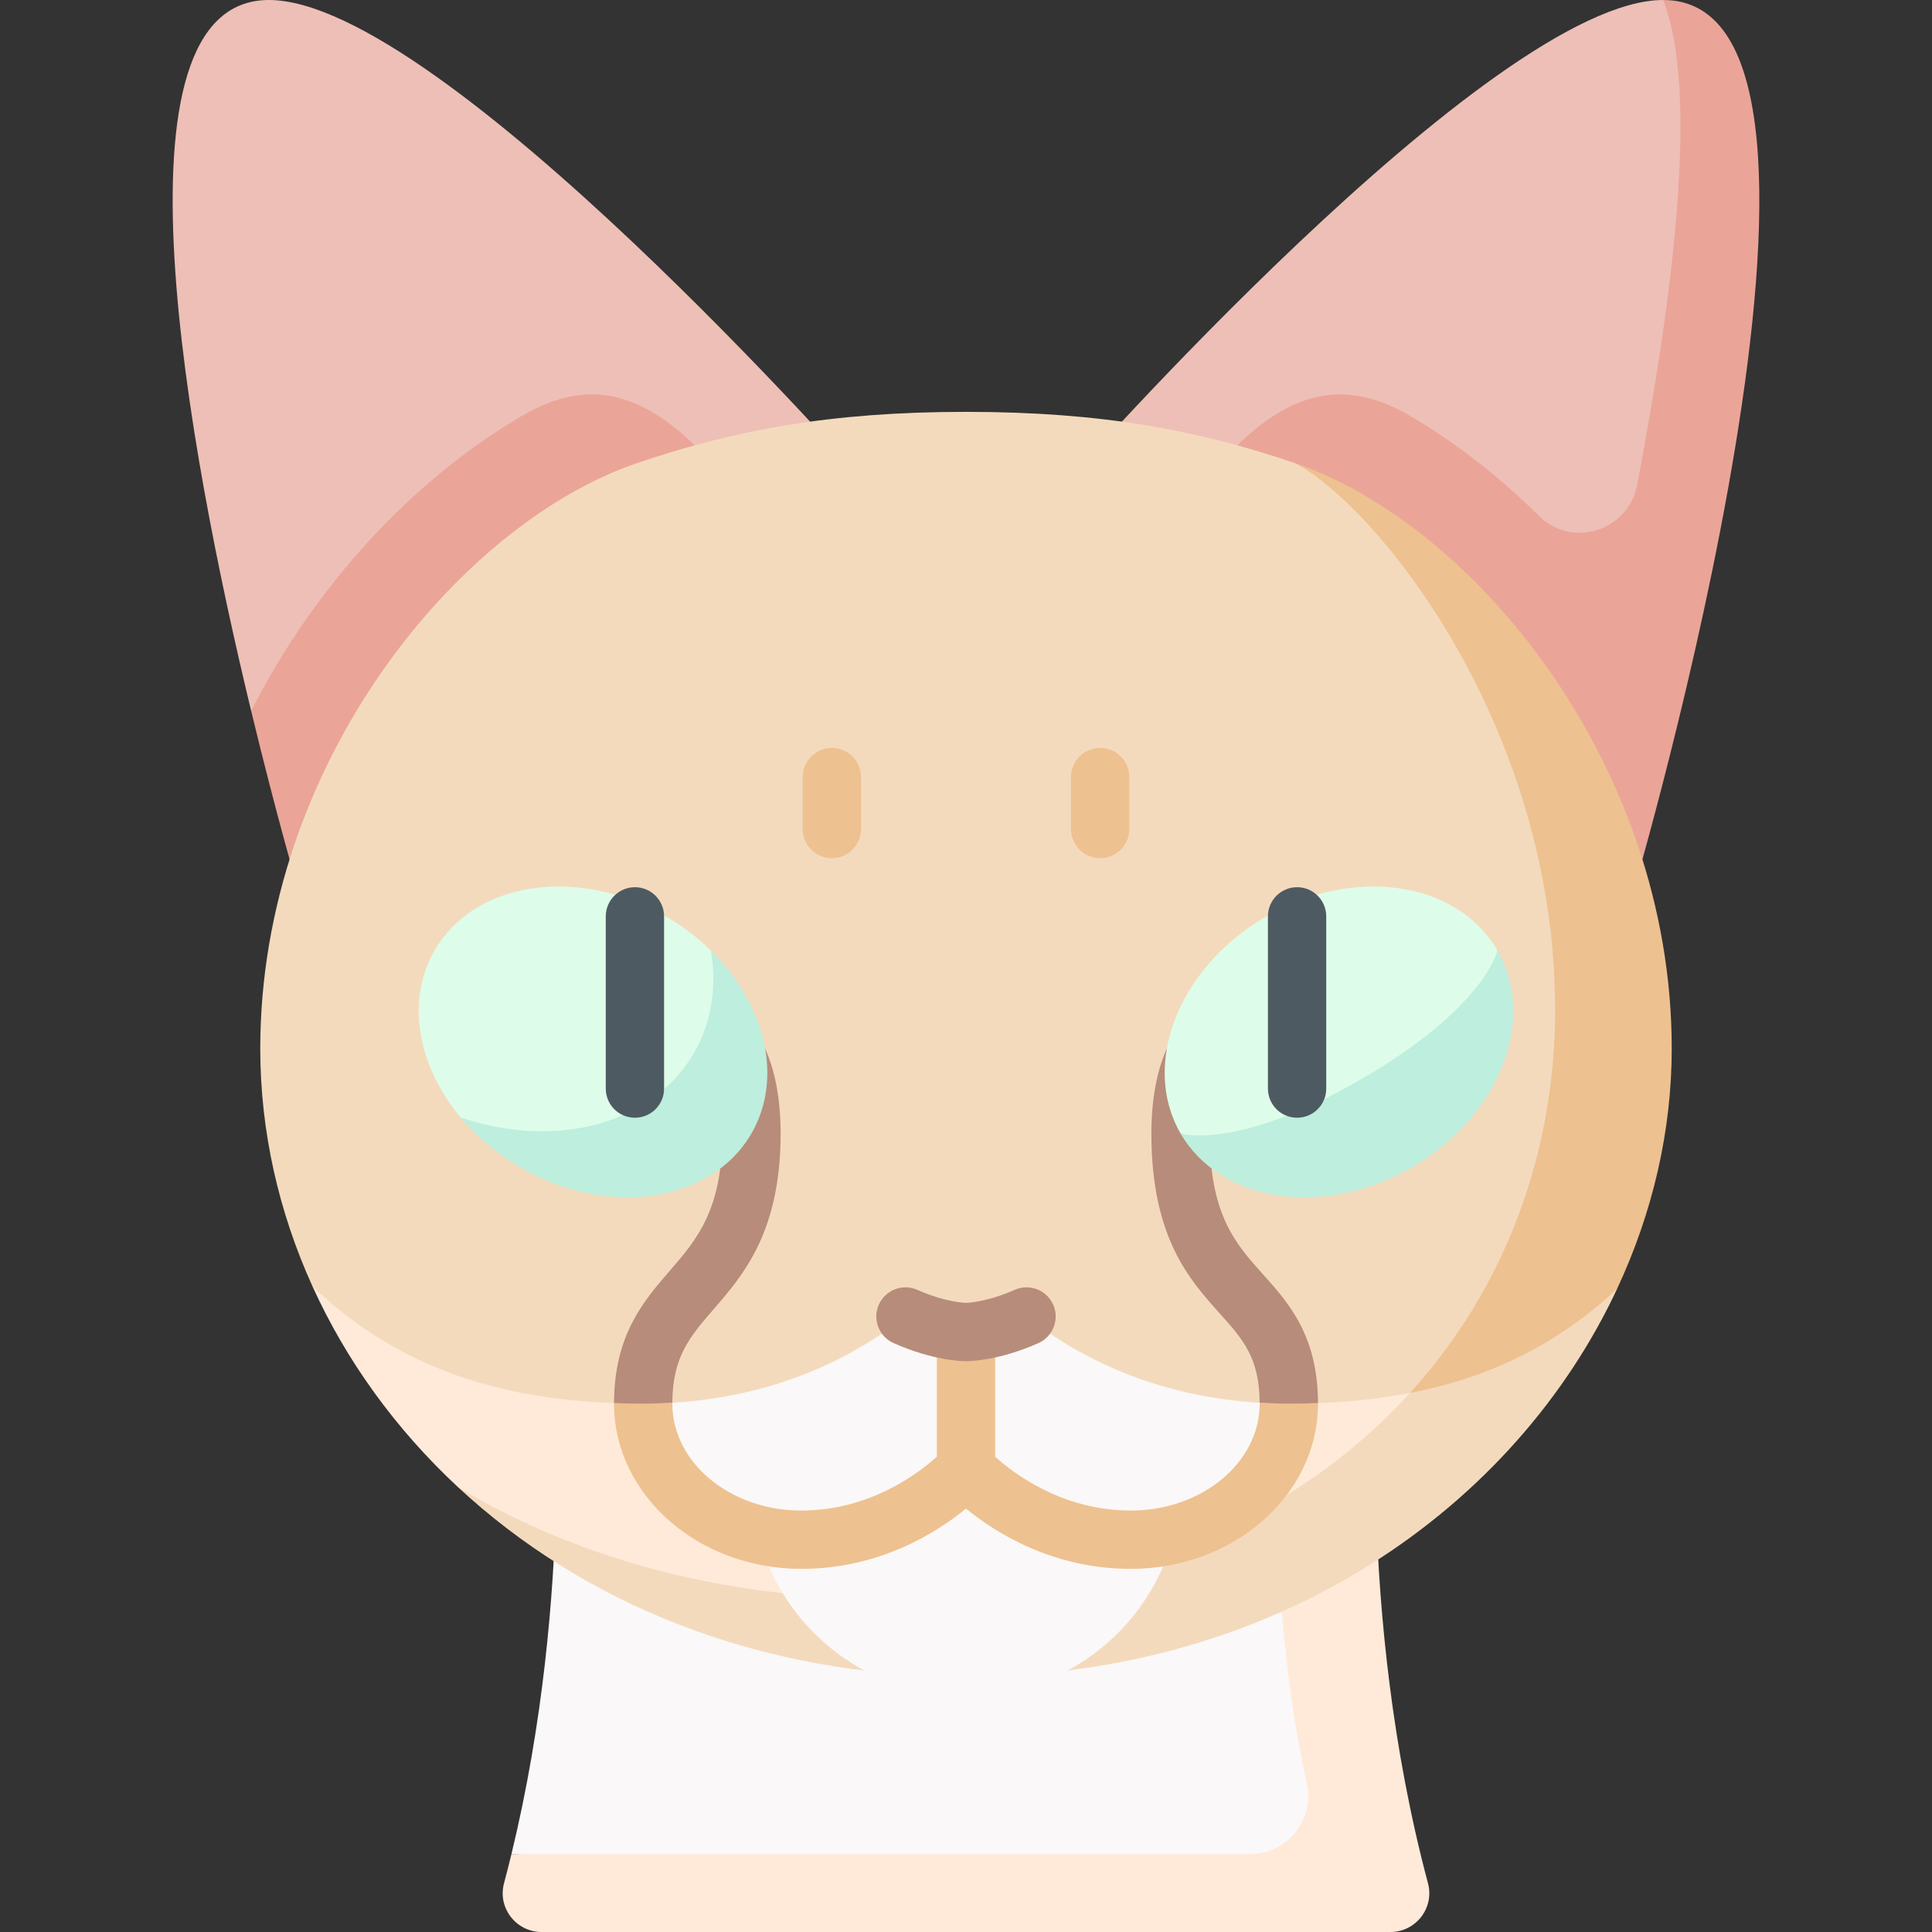 <svg id="Capa_1" enable-background="new 0 0 512 512" height="512" viewBox="0 0 512 512" width="512" xmlns="http://www.w3.org/2000/svg"><rect x="0" y="0" width="512" height="512" fill="#333333" stroke="none"/><g><path d="m338.585 356.922h-192.071s5.963 64.753-10.988 134.475l226.019 10.302c-13.197-42.594-22.96-144.777-22.96-144.777z" fill="#faf8f8"/><path d="m378.431 499.087c-19.357-72.575-12.944-142.166-12.944-142.166h-26.902c-1.411 33.355-.797 77.116 7.742 115.775 2.123 9.611-5.262 18.7-15.105 18.7h-195.697c-.622 2.559-1.274 5.124-1.959 7.693-1.738 6.521 3.214 12.91 9.963 12.91h224.939c6.75.001 11.702-6.39 9.963-12.912z" fill="#ffead9"/><path d="m71.245 0c-43.785 0-21.387 119.176-4.686 188.392l139.39-42.417 24.17-17.307c.001 0-113.142-128.668-158.874-128.668z" fill="#eebfb6"/><path d="m137.936 110.43c-28.943 17.132-54.48 44.781-71.377 77.962 6.835 28.325 12.715 48.286 12.715 48.286l126.675-90.704c-26.649-41.322-45.891-48.638-68.013-35.544z" fill="#eaa598"/><path d="m427.583 205.935c34.318-100.756 38.659-193.593 13.173-205.935-45.732 0-158.875 128.668-158.875 128.668l24.17 17.307z" fill="#eebfb6"/><path d="m440.756 0c9.378 23.976 2.977 76.584-6.905 128.561-2.301 12.102-17.21 16.866-25.963 8.198-10.444-10.343-21.842-19.237-33.824-26.329-22.122-13.094-41.364-5.778-68.013 35.545l126.675 90.704s69.733-236.679 8.03-236.679z" fill="#eaa598"/><path d="m428.562 341.52c-10.068 1.947-345.726-.57-345.726-.57 8.929 19.642 21.968 37.745 38.514 53.133 30.287 22.669 74.493 37.861 119.197 37.861 81.052.001 137.884-35.308 188.015-90.424z" fill="#ffead9"/><path d="m235.396 423.72c-44.704 0-83.527-11.285-114.046-29.636 32.726 30.435 79.16 50.239 134.65 50.239 82.924 0 145.633-45.159 172.562-102.803l-54.926 27.642c-30.141 33.138-77.178 54.558-138.24 54.558z" fill="#f4dabd"/><path d="m312.888 392.586c0 31.418-25.47 56.888-56.888 56.888s-56.888-25.47-56.888-56.888l56.888-20.603z" fill="#faf8f8"/><path d="m256 332.4-85.556 39.579c0 19.915 18.752 36.06 41.883 36.06 27.177 0 43.673-18.783 43.673-18.783s16.496 18.783 43.673 18.783c23.131 0 41.883-16.145 41.883-36.06z" fill="#faf8f8"/><path d="m299.673 415.766c-20.762 0-35.927-9.626-43.673-15.977-7.746 6.351-22.911 15.977-43.673 15.977-27.355 0-49.61-19.643-49.61-43.787 0-4.268 3.459-7.726 7.726-7.726 4.268 0 7.726 3.459 7.726 7.726 0 15.624 15.323 28.334 34.157 28.334 18.295 0 31.246-10.004 35.947-14.281v-33.029c0-4.268 3.459-7.726 7.726-7.726s7.726 3.459 7.726 7.726v33.032c4.679 4.258 17.638 14.278 35.947 14.278 18.834 0 34.157-12.71 34.157-28.334 0-4.268 3.459-7.726 7.726-7.726s7.726 3.459 7.726 7.726c.002 24.144-22.253 43.787-49.608 43.787z" fill="#eec190"/><path d="m239.959 348.882c9.409 4.175 16.041 4.121 16.041 4.121s6.633.054 16.041-4.121c15.937 12.543 36.641 21.363 61.803 22.868 2.526.151 12.895.182 15.434.088 8.496-.317 16.607-1.177 24.359-2.676 35.148-31.143 59.09-63.322 59.09-101.578 0-75.518-57.286-132.209-89.689-144.902-25.299-8.584-50.693-13.537-87.037-13.537s-61.737 4.954-87.037 13.537c-47.286 16.044-99.991 79.686-99.991 155.204 0 21.776 4.835 43.203 13.864 63.065 22.145 21.056 48.37 29.714 79.887 30.888 2.539.095 12.908.063 15.434-.088 25.16-1.506 45.864-10.326 61.801-22.869z" fill="#f4dabd"/><path d="m343.037 122.682c21.431 10.987 69.085 69.385 69.085 144.902 0 38.256-13.385 73.98-38.486 101.578 20.741-4.011 38.897-12.614 54.926-27.642 9.414-20.152 14.466-41.825 14.466-63.634 0-75.518-52.705-139.16-99.991-155.204z" fill="#eec190"/><g fill="#b78c7a"><path d="m349.279 371.832c-.043-17.919-7.762-26.531-14.577-34.126-7.263-8.095-14.123-15.74-14.123-37.342 0-4.268-7.726-28.33-7.726-28.33s-7.726 7.579-7.726 28.33c0 27.518 10.021 38.687 18.073 47.662 6.127 6.827 10.56 11.783 10.625 23.696 2.537.153 5.105.256 7.732.256 2.61.001 5.181-.051 7.722-.146z"/><path d="m191.422 300.364c0 20.317-6.785 28.156-13.967 36.455-6.889 7.959-14.69 16.981-14.733 35.013 2.541.095 5.112.147 7.722.147 2.628 0 5.195-.104 7.732-.256.065-12.186 4.64-17.486 10.963-24.791 7.901-9.13 17.735-20.492 17.735-46.567 0-20.751-7.726-28.33-7.726-28.33s-7.726 24.062-7.726 28.329z"/><path d="m256.013 360.729c-.008 0-.018 0-.026 0-1.163 0-8.799-.186-19.162-4.785-3.9-1.731-5.659-6.296-3.929-10.196s6.295-5.658 10.196-3.929c7.543 3.347 12.872 3.456 12.926 3.457.017-.001 5.346-.11 12.889-3.457 3.898-1.728 8.466.027 10.196 3.929 1.73 3.9-.028 8.465-3.929 10.196-10.361 4.599-17.997 4.785-19.161 4.785z"/></g><path d="m291.553 227.431c-4.268 0-7.726-3.459-7.726-7.726v-13.769c0-4.268 3.459-7.726 7.726-7.726s7.726 3.459 7.726 7.726v13.769c.001 4.267-3.458 7.726-7.726 7.726z" fill="#eec190"/><path d="m220.447 227.431c-4.268 0-7.726-3.459-7.726-7.726v-13.769c0-4.268 3.459-7.726 7.726-7.726 4.268 0 7.726 3.459 7.726 7.726v13.769c0 4.267-3.459 7.726-7.726 7.726z" fill="#eec190"/><path d="m189.033 286.404c4.749-8.226 4.156-23.752-.634-34.467-3.477-3.407-7.498-6.494-12.022-9.105-23.191-13.389-50.596-9.339-61.211 9.047-7.726 13.383-4.418 30.667 6.893 44.249 25.473 17.757 55.935 9.396 66.974-9.724z" fill="#ddfdea"/><path d="m183.896 279.049c-11.039 19.12-36.893 25.582-61.837 17.078 4.229 5.077 9.568 9.641 15.878 13.284 23.191 13.389 50.596 9.339 61.211-9.047 8.544-14.799 3.598-34.371-10.749-48.428 1.582 9.457.246 18.887-4.503 27.113z" fill="#beeedd"/><path d="m364.543 292.921c30.728-17.741 32.291-41.043 32.291-41.043-10.615-18.386-38.02-22.436-61.211-9.047s-33.386 39.148-22.771 57.533c0 0 20.963 10.298 51.691-7.443z" fill="#ddfdea"/><path d="m396.834 251.878s-3.191 15.116-36.243 34.199-47.739 14.288-47.739 14.288c10.615 18.386 38.02 22.436 61.211 9.047 23.191-13.39 33.386-39.149 22.771-57.534z" fill="#beeedd"/><path d="m168.261 296.209c-4.268 0-7.726-3.459-7.726-7.726v-45.638c0-4.268 3.459-7.726 7.726-7.726s7.726 3.459 7.726 7.726v45.638c0 4.267-3.459 7.726-7.726 7.726z" fill="#4e5a61"/><path d="m343.74 296.209c-4.268 0-7.726-3.459-7.726-7.726v-45.638c0-4.268 3.459-7.726 7.726-7.726s7.726 3.459 7.726 7.726v45.638c0 4.267-3.459 7.726-7.726 7.726z" fill="#4e5a61"/></g></svg>